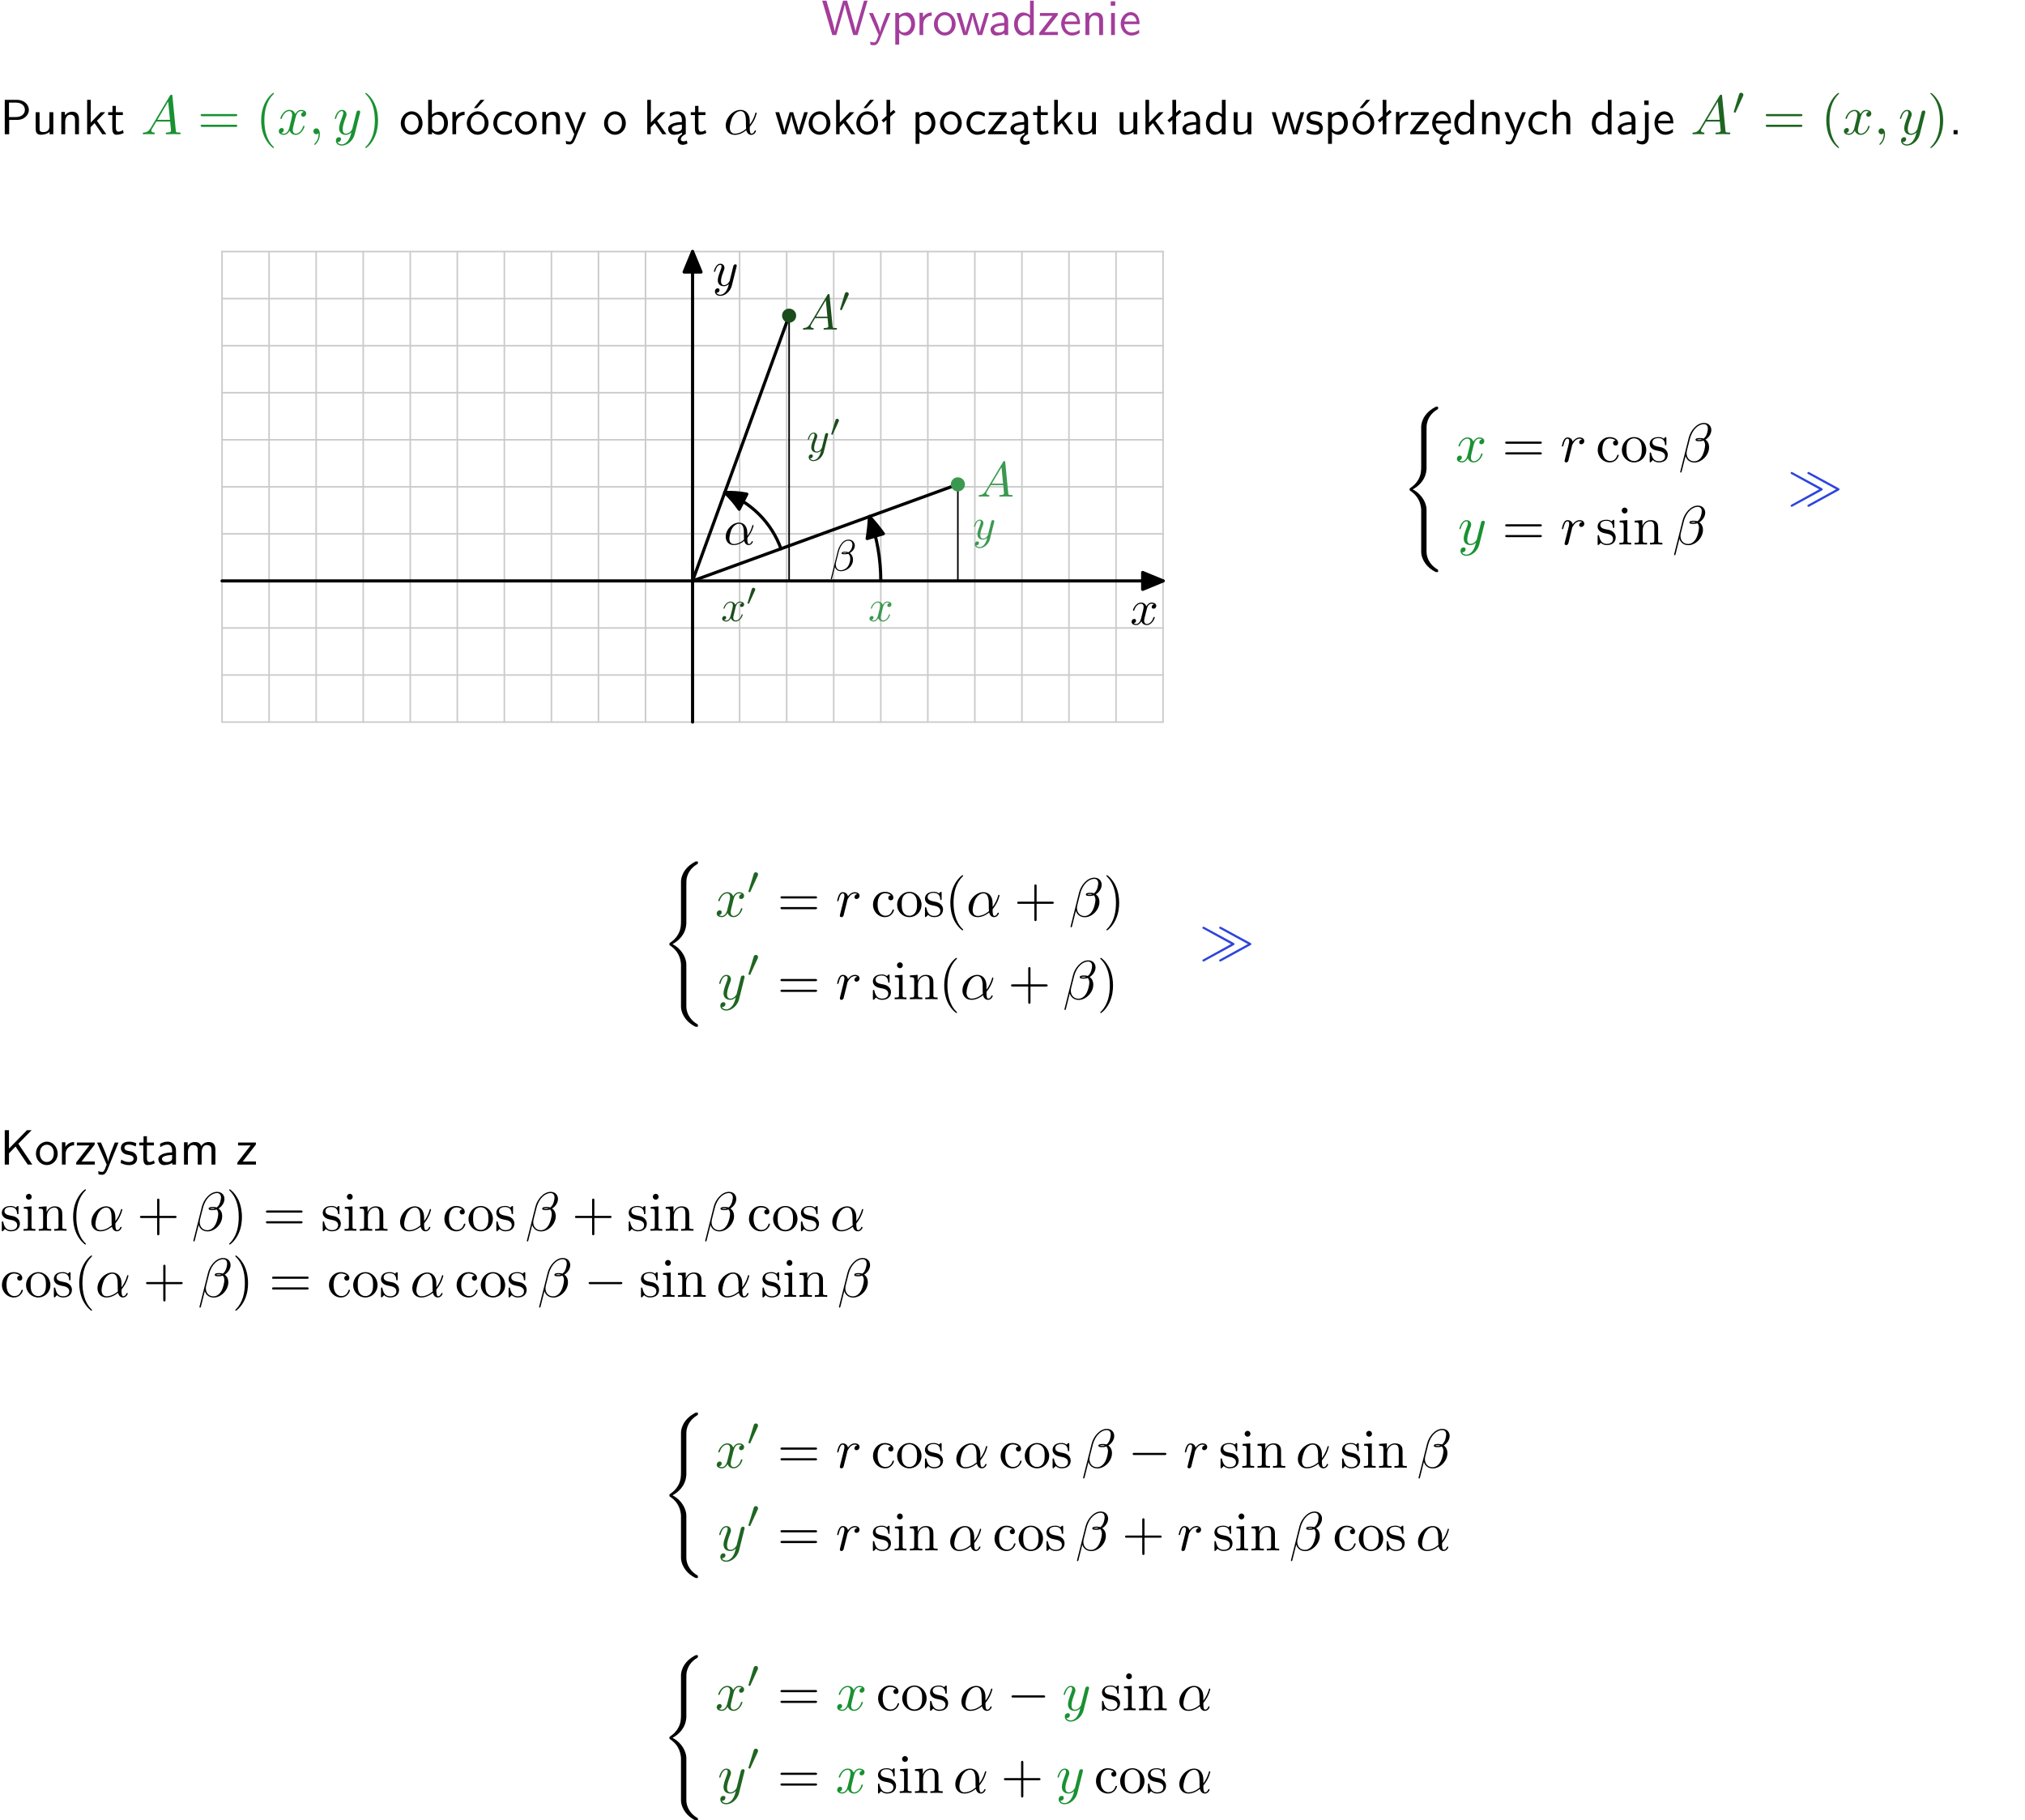 <?xml version="1.0" encoding="UTF-8"?>
<svg width="366pt" height="329pt" version="1.2" viewBox="0 0 366 329" xmlns="http://www.w3.org/2000/svg" xmlns:xlink="http://www.w3.org/1999/xlink">
 <defs>
  <symbol id="glyph0-1" overflow="visible">
   <path d="m8.328-6.219h-0.641l-0.812 2.812c-0.234 0.797-0.672 2.297-0.719 2.766 0-0.016-0.062-0.484-0.656-2.531l-0.875-3.047h-0.719l-0.812 2.797c-0.203 0.688-0.641 2.25-0.688 2.766h-0.016c-0.031-0.359-0.281-1.25-0.344-1.547-0.125-0.422-0.172-0.609-0.422-1.484l-0.734-2.531h-0.766l1.828 6.219h0.719l0.891-3.109c0.203-0.656 0.578-2 0.641-2.453 0.047 0.266 0.25 1.109 0.5 1.969l1.031 3.594h0.781z"/>
  </symbol>
  <symbol id="glyph0-2" overflow="visible">
   <path d="m4-3.984h-0.672c-1.172 2.859-1.188 3.266-1.188 3.469h-0.016c-0.047-0.594-0.766-2.266-0.812-2.344l-0.484-1.125h-0.703l1.734 3.984c-0.094 0.281-0.281 0.719-0.312 0.812-0.234 0.516-0.391 0.516-0.516 0.516-0.141 0-0.438-0.031-0.703-0.141l0.062 0.578c0.188 0.047 0.438 0.078 0.641 0.078 0.312 0 0.641-0.109 1.016-1.031z"/>
  </symbol>
  <symbol id="glyph0-3" overflow="visible">
   <path d="m1.438-0.406c0.281 0.25 0.672 0.5 1.203 0.5 0.875 0 1.672-0.875 1.672-2.094 0-1.078-0.578-2.078-1.438-2.078-0.531 0-1.047 0.188-1.469 0.531v-0.438h-0.672v5.719h0.703zm0-2.578c0.219-0.312 0.562-0.516 0.953-0.516 0.672 0 1.219 0.672 1.219 1.5 0 0.922-0.641 1.547-1.312 1.547-0.344 0-0.594-0.172-0.766-0.422-0.094-0.125-0.094-0.141-0.094-0.312z"/>
  </symbol>
  <symbol id="glyph0-4" overflow="visible">
   <path d="m1.406-1.922c0-0.891 0.641-1.547 1.531-1.562v-0.594c-0.797 0-1.297 0.453-1.578 0.859v-0.812h-0.625v4.031h0.672z"/>
  </symbol>
  <symbol id="glyph0-5" overflow="visible">
   <path d="m4.203-1.969c0-1.203-0.891-2.172-1.953-2.172-1.109 0-1.984 1-1.984 2.172s0.922 2.062 1.969 2.062c1.078 0 1.969-0.906 1.969-2.062zm-1.969 1.5c-0.625 0-1.266-0.516-1.266-1.594s0.688-1.531 1.266-1.531c0.625 0 1.266 0.469 1.266 1.531s-0.609 1.594-1.266 1.594z"/>
  </symbol>
  <symbol id="glyph0-6" overflow="visible">
   <path d="m5.984-3.984h-0.641l-0.578 1.906c-0.109 0.312-0.375 1.203-0.422 1.594-0.031-0.281-0.266-1.078-0.422-1.594l-0.578-1.906h-0.625l-0.516 1.688c-0.094 0.312-0.406 1.344-0.438 1.797-0.047-0.422-0.344-1.438-0.484-1.938l-0.469-1.547h-0.688l1.234 3.984h0.703c0.047-0.141 0.359-1.141 0.562-1.844 0.125-0.422 0.375-1.297 0.391-1.641h0.016c0.016 0.25 0.172 0.875 0.281 1.266l0.656 2.219h0.797z"/>
  </symbol>
  <symbol id="glyph0-7" overflow="visible">
   <path d="m3.578-2.594c0-0.906-0.656-1.547-1.484-1.547-0.578 0-0.984 0.156-1.406 0.391l0.062 0.594c0.453-0.328 0.906-0.453 1.344-0.453 0.422 0 0.781 0.359 0.781 1.031v0.375c-1.344 0.031-2.484 0.406-2.484 1.188 0 0.391 0.25 1.109 1.031 1.109 0.125 0 0.969-0.016 1.484-0.422v0.328h0.672zm-0.703 1.406c0 0.172 0 0.391-0.297 0.562-0.266 0.172-0.609 0.172-0.703 0.172-0.438 0-0.828-0.203-0.828-0.578 0-0.625 1.453-0.688 1.828-0.703z"/>
  </symbol>
  <symbol id="glyph0-8" overflow="visible">
   <path d="m3.891-6.219h-0.672v2.625c-0.469-0.391-0.969-0.484-1.312-0.484-0.891 0-1.578 0.938-1.578 2.094 0 1.172 0.688 2.078 1.531 2.078 0.297 0 0.828-0.078 1.328-0.562v0.469h0.703zm-0.703 4.969c0 0.125 0 0.297-0.297 0.547-0.203 0.188-0.422 0.25-0.656 0.25-0.562 0-1.219-0.422-1.219-1.531 0-1.188 0.781-1.547 1.312-1.547 0.391 0 0.672 0.203 0.859 0.484z"/>
  </symbol>
  <symbol id="glyph0-9" overflow="visible">
   <path d="m3.594-3.625v-0.359h-3.219v0.531h1.25c0.109 0 0.219-0.016 0.328-0.016h0.688l-2.391 3.094v0.375h3.359v-0.562h-1.328c-0.109 0-0.203 0.016-0.312 0.016h-0.766z"/>
  </symbol>
  <symbol id="glyph0-10" overflow="visible">
   <path d="m3.719-1.969c0-0.297-0.016-0.969-0.359-1.516-0.375-0.547-0.922-0.656-1.25-0.656-0.984 0-1.797 0.953-1.797 2.109 0 1.188 0.859 2.125 1.938 2.125 0.562 0 1.078-0.203 1.422-0.469l-0.047-0.578c-0.562 0.469-1.156 0.5-1.359 0.5-0.719 0-1.297-0.625-1.328-1.516zm-2.734-0.484c0.141-0.688 0.625-1.141 1.125-1.141 0.469 0 0.969 0.312 1.094 1.141z"/>
  </symbol>
  <symbol id="glyph0-11" overflow="visible">
   <path d="m3.906-2.672c0-0.594-0.141-1.406-1.234-1.406-0.812 0-1.25 0.609-1.297 0.672v-0.625h-0.656v4.031h0.703v-2.203c0-0.594 0.234-1.328 0.906-1.328 0.859 0 0.875 0.641 0.875 0.922v2.609h0.703z"/>
  </symbol>
  <symbol id="glyph0-12" overflow="visible">
   <path d="m1.469-6.094h-0.812v0.797h0.812zm-0.062 2.109h-0.688v3.984h0.688z"/>
  </symbol>
  <symbol id="glyph0-13" overflow="visible">
   <path d="m3.156-2.594c1.109 0 2.062-0.812 2.062-1.812 0-0.969-0.891-1.812-2.125-1.812h-2.234v6.219h0.797v-2.594zm-0.266-3.125c1 0 1.609 0.547 1.609 1.312 0 0.703-0.578 1.297-1.609 1.297h-1.266v-2.609z"/>
  </symbol>
  <symbol id="glyph0-14" overflow="visible">
   <path d="m3.906-3.984h-0.703v2.609c0 0.672-0.5 0.984-1.078 0.984-0.641 0-0.703-0.234-0.703-0.625v-2.969h-0.703v3c0 0.656 0.219 1.078 0.953 1.078 0.484 0 1.125-0.141 1.562-0.531v0.438h0.672z"/>
  </symbol>
  <symbol id="glyph0-15" overflow="visible">
   <path d="m2.516-2.438 1.516-1.547h-0.812l-1.812 1.875v-4.109h-0.656v6.219h0.625v-1.266l0.719-0.75 1.391 2.016h0.734z"/>
  </symbol>
  <symbol id="glyph0-16" overflow="visible">
   <path d="m1.562-3.469h1.266v-0.516h-1.266v-1.141h-0.609v1.141h-0.781v0.516h0.75v2.406c0 0.531 0.125 1.156 0.75 1.156s1.078-0.219 1.312-0.328l-0.156-0.531c-0.234 0.188-0.516 0.297-0.797 0.297-0.344 0-0.469-0.281-0.469-0.75z"/>
  </symbol>
  <symbol id="glyph0-17" overflow="visible">
   <path d="m1.406-6.219h-0.672v6.219h0.703v-0.406c0.219 0.188 0.594 0.5 1.203 0.5 0.891 0 1.672-0.891 1.672-2.094 0-1.109-0.625-2.078-1.453-2.078-0.359 0-0.906 0.094-1.453 0.531zm0.031 3.219c0.141-0.219 0.469-0.531 0.953-0.531 0.531 0 1.219 0.391 1.219 1.531 0 1.172-0.75 1.547-1.297 1.547-0.359 0-0.656-0.156-0.875-0.562z"/>
  </symbol>
  <symbol id="glyph0-18" overflow="visible">
   <path d="m4.203-1.969c0-1.203-0.891-2.172-1.953-2.172-1.109 0-1.984 1-1.984 2.172s0.922 2.062 1.969 2.062c1.078 0 1.969-0.906 1.969-2.062zm-1.969 1.5c-0.625 0-1.266-0.516-1.266-1.594s0.688-1.531 1.266-1.531c0.625 0 1.266 0.469 1.266 1.531s-0.609 1.594-1.266 1.594zm1.234-5.75h-0.703l-1.203 1.484h0.547z"/>
  </symbol>
  <symbol id="glyph0-19" overflow="visible">
   <path d="m3.672-3.75c-0.531-0.297-0.828-0.391-1.375-0.391-1.25 0-1.969 1.094-1.969 2.156 0 1.109 0.812 2.078 1.938 2.078 0.484 0 0.969-0.125 1.453-0.453l-0.047-0.594c-0.469 0.359-0.953 0.484-1.406 0.484-0.734 0-1.25-0.656-1.25-1.531 0-0.703 0.344-1.562 1.297-1.562 0.453 0 0.766 0.078 1.25 0.391z"/>
  </symbol>
  <symbol id="glyph0-20" overflow="visible">
   <path d="m2.875-1.188c0 0.172 0 0.391-0.297 0.562-0.266 0.172-0.609 0.172-0.703 0.172-0.438 0-0.828-0.203-0.828-0.578 0-0.625 1.453-0.688 1.828-0.703zm-0.188 2.125c0-0.406 0.375-0.703 0.797-0.938h0.094v-2.594c0-0.906-0.656-1.547-1.484-1.547-0.578 0-0.984 0.156-1.406 0.391l0.062 0.594c0.453-0.328 0.906-0.453 1.344-0.453 0.422 0 0.781 0.359 0.781 1.031v0.375c-1.344 0.031-2.484 0.406-2.484 1.188 0 0.391 0.25 1.109 1.031 1.109 0.125 0 0.969-0.016 1.484-0.422v0.328c-0.453 0.25-0.812 0.688-0.781 1.141 0.016 0.391 0.281 0.766 0.891 0.766 0.297 0 0.516-0.062 0.875-0.234l-0.125-0.531c-0.203 0.094-0.406 0.141-0.594 0.141-0.25-0.031-0.469-0.078-0.484-0.344z"/>
  </symbol>
  <symbol id="glyph0-21" overflow="visible">
   <path d="m2.516-4.406-0.609 0.531v-2.344h-0.672v2.922l-0.891 0.766 0.344 0.406 0.547-0.469v2.594h0.672v-3.188l0.969-0.828z"/>
  </symbol>
  <symbol id="glyph0-22" overflow="visible">
   <path d="m3.078-3.844c-0.469-0.219-0.828-0.297-1.297-0.297-0.219 0-1.484 0-1.484 1.188 0 0.438 0.266 0.719 0.484 0.891 0.281 0.203 0.469 0.234 0.969 0.328 0.328 0.062 0.844 0.172 0.844 0.656 0 0.609-0.703 0.609-0.844 0.609-0.734 0-1.234-0.328-1.391-0.438l-0.109 0.609c0.281 0.141 0.781 0.391 1.516 0.391 0.156 0 0.641 0 1.031-0.281 0.281-0.219 0.438-0.578 0.438-0.953 0-0.5-0.344-0.812-0.359-0.828-0.344-0.312-0.594-0.375-1.031-0.453-0.5-0.094-0.906-0.188-0.906-0.625 0-0.562 0.641-0.562 0.75-0.562 0.297 0 0.766 0.047 1.281 0.344z"/>
  </symbol>
  <symbol id="glyph0-23" overflow="visible">
   <path d="m0.984-2.453c0.141-0.688 0.625-1.141 1.125-1.141 0.469 0 0.969 0.312 1.094 1.141zm1.219 3.391c0-0.406 0.391-0.734 0.797-0.969 0.266-0.078 0.484-0.203 0.672-0.344l-0.047-0.578c-0.562 0.469-1.156 0.5-1.359 0.5-0.719 0-1.297-0.625-1.328-1.516h2.781c0-0.297-0.016-0.969-0.359-1.516-0.375-0.547-0.922-0.656-1.25-0.656-0.984 0-1.797 0.953-1.797 2.109 0 1.188 0.859 2.125 1.938 2.125-0.359 0.25-0.641 0.656-0.609 1.047 0.016 0.391 0.281 0.766 0.891 0.766 0.297 0 0.516-0.062 0.875-0.234l-0.125-0.531c-0.203 0.094-0.406 0.141-0.594 0.141-0.25-0.031-0.469-0.078-0.484-0.344z"/>
  </symbol>
  <symbol id="glyph0-24" overflow="visible">
   <path d="m3.906-2.672c0-0.594-0.141-1.406-1.234-1.406-0.562 0-0.984 0.281-1.266 0.641v-2.781h-0.688v6.219h0.703v-2.203c0-0.594 0.234-1.328 0.906-1.328 0.859 0 0.875 0.641 0.875 0.922v2.609h0.703z"/>
  </symbol>
  <symbol id="glyph0-25" overflow="visible">
   <path d="m1.656-6.094h-0.797v0.797h0.797zm-2.203 7.625c0.438 0.25 0.844 0.312 1.078 0.312 0.562 0 1.125-0.469 1.125-1.312v-4.516h-0.672v4.594c0 0.578-0.453 0.656-0.703 0.656-0.266 0-0.5-0.094-0.688-0.281z"/>
  </symbol>
  <symbol id="glyph0-26" overflow="visible">
   <path d="m1.609-0.75h-0.734v0.75h0.734z"/>
  </symbol>
  <symbol id="glyph0-27" overflow="visible">
   <path d="m3.312-3.766 2.406-2.453h-0.844l-3.25 3.328v-3.328h-0.766v6.219h0.766v-2.031l1.188-1.234 2.203 3.266h0.828z"/>
  </symbol>
  <symbol id="glyph0-28" overflow="visible">
   <path d="m6.391-2.672c0-0.609-0.141-1.406-1.219-1.406-0.547 0-1.016 0.25-1.344 0.734-0.234-0.688-0.859-0.734-1.141-0.734-0.656 0-1.078 0.359-1.312 0.688v-0.641h-0.656v4.031h0.703v-2.203c0-0.609 0.25-1.328 0.906-1.328 0.844 0 0.875 0.578 0.875 0.922v2.609h0.703v-2.203c0-0.609 0.25-1.328 0.906-1.328 0.844 0 0.875 0.578 0.875 0.922v2.609h0.703z"/>
  </symbol>
  <symbol id="glyph1-1" overflow="visible">
   <path d="m1.781-1.141c-0.391 0.656-0.781 0.797-1.219 0.828-0.125 0.016-0.219 0.016-0.219 0.203 0 0.062 0.062 0.109 0.141 0.109 0.266 0 0.578-0.031 0.844-0.031 0.344 0 0.688 0.031 1 0.031 0.062 0 0.188 0 0.188-0.188 0-0.109-0.078-0.125-0.156-0.125-0.219-0.016-0.469-0.094-0.469-0.344 0-0.125 0.062-0.234 0.141-0.375 0.078-0.109 0.078-0.109 0.766-1.266h2.5c0.016 0.203 0.156 1.562 0.156 1.656 0 0.297-0.516 0.328-0.719 0.328-0.141 0-0.234 0-0.234 0.203 0 0.109 0.109 0.109 0.141 0.109 0.406 0 0.828-0.031 1.234-0.031 0.25 0 0.891 0.031 1.141 0.031 0.047 0 0.172 0 0.172-0.203 0-0.109-0.094-0.109-0.234-0.109-0.609 0-0.609-0.062-0.641-0.359l-0.609-6.219c-0.016-0.203-0.016-0.25-0.188-0.25-0.156 0-0.203 0.078-0.266 0.172zm1.203-1.469 1.953-3.297 0.328 3.297z"/>
  </symbol>
  <symbol id="glyph1-2" overflow="visible">
   <path d="m3.328-3.016c0.062-0.25 0.297-1.172 0.984-1.172 0.047 0 0.297 0 0.5 0.125-0.281 0.062-0.469 0.297-0.469 0.547 0 0.156 0.109 0.344 0.375 0.344 0.219 0 0.531-0.172 0.531-0.578 0-0.516-0.578-0.656-0.922-0.656-0.578 0-0.922 0.531-1.047 0.75-0.25-0.656-0.781-0.75-1.078-0.75-1.031 0-1.609 1.281-1.609 1.531 0 0.109 0.109 0.109 0.125 0.109 0.078 0 0.109-0.031 0.125-0.109 0.344-1.062 1-1.312 1.344-1.312 0.188 0 0.531 0.094 0.531 0.672 0 0.312-0.172 0.969-0.531 2.375-0.156 0.609-0.516 1.031-0.953 1.031-0.062 0-0.281 0-0.5-0.125 0.25-0.062 0.469-0.266 0.469-0.547 0-0.266-0.219-0.344-0.359-0.344-0.312 0-0.547 0.25-0.547 0.578 0 0.453 0.484 0.656 0.922 0.656 0.672 0 1.031-0.703 1.047-0.75 0.125 0.359 0.484 0.75 1.078 0.75 1.031 0 1.594-1.281 1.594-1.531 0-0.109-0.078-0.109-0.109-0.109-0.094 0-0.109 0.047-0.141 0.109-0.328 1.078-1 1.312-1.312 1.312-0.391 0-0.547-0.312-0.547-0.656 0-0.219 0.047-0.438 0.156-0.875z"/>
  </symbol>
  <symbol id="glyph1-3" overflow="visible">
   <path d="m2.031-0.016c0-0.656-0.25-1.047-0.641-1.047-0.328 0-0.531 0.25-0.531 0.531 0 0.266 0.203 0.531 0.531 0.531 0.109 0 0.25-0.047 0.344-0.125 0.031-0.031 0.047-0.031 0.047-0.031 0.016 0 0.016 0 0.016 0.141 0 0.75-0.344 1.344-0.672 1.672-0.109 0.109-0.109 0.125-0.109 0.156 0 0.078 0.047 0.109 0.094 0.109 0.109 0 0.922-0.766 0.922-1.938z"/>
  </symbol>
  <symbol id="glyph1-4" overflow="visible">
   <path d="m4.844-3.797c0.047-0.141 0.047-0.156 0.047-0.234 0-0.172-0.141-0.266-0.297-0.266-0.094 0-0.25 0.062-0.344 0.203-0.016 0.062-0.109 0.359-0.141 0.547-0.078 0.25-0.141 0.531-0.203 0.797l-0.453 1.797c-0.031 0.141-0.469 0.844-1.125 0.844-0.5 0-0.609-0.438-0.609-0.812 0-0.453 0.172-1.078 0.5-1.953 0.156-0.406 0.203-0.516 0.203-0.719 0-0.438-0.312-0.812-0.812-0.812-0.953 0-1.312 1.453-1.312 1.531 0 0.109 0.094 0.109 0.109 0.109 0.109 0 0.109-0.031 0.156-0.188 0.281-0.938 0.672-1.234 1.016-1.234 0.078 0 0.25 0 0.25 0.312 0 0.25-0.109 0.516-0.172 0.703-0.406 1.062-0.578 1.625-0.578 2.094 0 0.891 0.625 1.188 1.219 1.188 0.391 0 0.719-0.172 1-0.453-0.125 0.516-0.25 1.016-0.641 1.547-0.266 0.328-0.641 0.625-1.094 0.625-0.141 0-0.594-0.031-0.766-0.422 0.156 0 0.297 0 0.422-0.125 0.109-0.078 0.203-0.219 0.203-0.406 0-0.312-0.266-0.344-0.359-0.344-0.234 0-0.562 0.156-0.562 0.641 0 0.5 0.438 0.875 1.062 0.875 1.016 0 2.047-0.906 2.328-2.031z"/>
  </symbol>
  <symbol id="glyph1-5" overflow="visible">
   <path d="m4.75-2.359c0-1.562-0.922-2.047-1.656-2.047-1.375 0-2.688 1.422-2.688 2.828 0 0.938 0.594 1.688 1.625 1.688 0.625 0 1.344-0.234 2.094-0.844 0.125 0.531 0.453 0.844 0.906 0.844 0.531 0 0.844-0.547 0.844-0.703 0-0.078-0.062-0.109-0.125-0.109s-0.094 0.031-0.125 0.109c-0.188 0.484-0.547 0.484-0.562 0.484-0.312 0-0.312-0.781-0.312-1.016 0-0.203 0-0.234 0.109-0.344 0.938-1.188 1.141-2.344 1.141-2.344 0-0.031-0.016-0.109-0.125-0.109-0.094 0-0.094 0.031-0.141 0.219-0.188 0.625-0.516 1.375-0.984 1.969zm-0.656 1.375c-0.891 0.766-1.656 0.875-2.047 0.875-0.594 0-0.906-0.453-0.906-1.094 0-0.484 0.266-1.562 0.578-2.062 0.469-0.734 1.016-0.922 1.359-0.922 0.984 0 0.984 1.312 0.984 2.078 0 0.375 0 0.953 0.031 1.125z"/>
  </symbol>
  <symbol id="glyph1-6" overflow="visible">
   <path d="m0.875-0.594c-0.031 0.156-0.094 0.391-0.094 0.438 0 0.172 0.141 0.266 0.297 0.266 0.125 0 0.297-0.078 0.375-0.281 0.016-0.031 0.344-1.391 0.391-1.578 0.078-0.328 0.266-1.016 0.312-1.297 0.047-0.125 0.328-0.594 0.562-0.812 0.078-0.062 0.375-0.328 0.797-0.328 0.266 0 0.406 0.125 0.422 0.125-0.297 0.047-0.516 0.281-0.516 0.547 0 0.156 0.109 0.344 0.375 0.344s0.547-0.234 0.547-0.594c0-0.344-0.312-0.641-0.828-0.641-0.641 0-1.078 0.484-1.266 0.766-0.094-0.453-0.453-0.766-0.922-0.766-0.453 0-0.641 0.391-0.734 0.562-0.172 0.344-0.297 0.938-0.297 0.969 0 0.109 0.094 0.109 0.109 0.109 0.109 0 0.109-0.016 0.172-0.234 0.172-0.703 0.375-1.188 0.734-1.188 0.156 0 0.297 0.078 0.297 0.453 0 0.219-0.031 0.328-0.156 0.844z"/>
  </symbol>
  <symbol id="glyph1-7" overflow="visible">
   <path d="m0.281 1.688c-0.016 0.031-0.031 0.094-0.031 0.141 0 0.109 0.094 0.109 0.125 0.109 0.047 0 0.062-0.016 0.094-0.047 0.047-0.047 0.328-1.328 0.75-2.938 0.156 0.578 0.672 1.172 1.609 1.172 1.312 0 2.641-1.344 2.641-2.75 0-0.719-0.312-1.156-0.656-1.391 0.688-0.422 1.062-1.125 1.062-1.734 0-0.656-0.453-1.281-1.328-1.281-1.297 0-2.422 1.375-2.75 2.672zm2.984-5.688c0.109-0.047 0.172-0.078 0.516-0.078 0.141 0 0.266 0 0.391 0.062-0.172 0.078-0.391 0.078-0.469 0.078-0.25 0-0.266 0-0.438-0.062zm1.219-0.203c-0.281-0.094-0.594-0.094-0.688-0.094-0.234 0-0.781 0-0.781 0.312 0 0.266 0.438 0.266 0.688 0.266 0.141 0 0.422 0 0.75-0.125 0.219 0.219 0.297 0.516 0.297 0.828 0 0.406-0.203 1.344-0.5 1.891-0.219 0.422-0.734 1.031-1.453 1.031-0.891 0-1.391-0.656-1.391-1.469 0-0.234 0.047-0.375 0.125-0.734 0.094-0.375 0.406-1.625 0.469-1.844 0.469-1.844 1.656-2.672 2.531-2.672 0.297 0 0.719 0.156 0.719 0.812 0 0.234-0.109 1.312-0.766 1.797z"/>
  </symbol>
  <symbol id="glyph2-1" overflow="visible">
   <path d="m6.844-3.266c0.156 0 0.344 0 0.344-0.188 0-0.203-0.188-0.203-0.328-0.203h-5.969c-0.141 0-0.328 0-0.328 0.203 0 0.188 0.188 0.188 0.328 0.188zm0.016 1.938c0.141 0 0.328 0 0.328-0.203 0-0.188-0.188-0.188-0.344-0.188h-5.953c-0.141 0-0.328 0-0.328 0.188 0 0.203 0.188 0.203 0.328 0.203z"/>
  </symbol>
  <symbol id="glyph2-2" overflow="visible">
   <path d="m3.297 2.391c0-0.031 0-0.047-0.172-0.219-1.234-1.25-1.562-3.141-1.562-4.672 0-1.734 0.375-3.469 1.609-4.703 0.125-0.125 0.125-0.141 0.125-0.172 0-0.078-0.031-0.109-0.094-0.109-0.109 0-1 0.688-1.594 1.953-0.5 1.094-0.625 2.203-0.625 3.031 0 0.781 0.109 1.984 0.656 3.125 0.609 1.219 1.453 1.875 1.562 1.875 0.062 0 0.094-0.031 0.094-0.109z"/>
  </symbol>
  <symbol id="glyph2-3" overflow="visible">
   <path d="m2.875-2.5c0-0.766-0.109-1.969-0.656-3.109-0.594-1.219-1.453-1.875-1.547-1.875-0.062 0-0.109 0.047-0.109 0.109 0 0.031 0 0.047 0.188 0.234 0.984 0.984 1.547 2.562 1.547 4.641 0 1.719-0.359 3.469-1.594 4.719-0.141 0.125-0.141 0.141-0.141 0.172 0 0.062 0.047 0.109 0.109 0.109 0.094 0 1-0.688 1.578-1.953 0.516-1.094 0.625-2.203 0.625-3.047z"/>
  </symbol>
  <symbol id="glyph2-4" overflow="visible">
   <path d="m3.578-3.844c-0.406 0.031-0.469 0.328-0.469 0.453 0 0.266 0.188 0.453 0.453 0.453s0.469-0.156 0.469-0.469c0-0.672-0.766-1.062-1.531-1.062-1.25 0-2.156 1.078-2.156 2.312 0 1.281 0.984 2.266 2.141 2.266 1.328 0 1.656-1.203 1.656-1.297s-0.109-0.094-0.141-0.094c-0.078 0-0.109 0.031-0.125 0.094-0.281 0.922-0.938 1.047-1.297 1.047-0.531 0-1.406-0.422-1.406-2.031 0-1.625 0.812-2.047 1.344-2.047 0.094 0 0.719 0.016 1.062 0.375z"/>
  </symbol>
  <symbol id="glyph2-5" overflow="visible">
   <path d="m4.688-2.141c0-1.266-0.984-2.328-2.188-2.328-1.25 0-2.219 1.094-2.219 2.328 0 1.297 1.031 2.25 2.203 2.25 1.203 0 2.203-0.984 2.203-2.25zm-2.188 2c-0.438 0-0.875-0.203-1.141-0.672-0.25-0.438-0.25-1.047-0.25-1.406 0-0.391 0-0.922 0.234-1.359 0.266-0.453 0.734-0.672 1.141-0.672 0.438 0 0.859 0.219 1.125 0.656 0.266 0.422 0.266 1 0.266 1.375 0 0.359 0 0.906-0.219 1.344-0.234 0.453-0.672 0.734-1.156 0.734z"/>
  </symbol>
  <symbol id="glyph2-6" overflow="visible">
   <path d="m2.078-1.938c0.219 0.047 1.031 0.203 1.031 0.922 0 0.5-0.344 0.906-1.125 0.906-0.844 0-1.203-0.562-1.391-1.422-0.031-0.125-0.031-0.156-0.141-0.156-0.125 0-0.125 0.062-0.125 0.234v1.328c0 0.172 0 0.234 0.109 0.234 0.047 0 0.062-0.016 0.25-0.203 0.016-0.016 0.016-0.031 0.203-0.219 0.438 0.406 0.891 0.422 1.094 0.422 1.141 0 1.609-0.672 1.609-1.391 0-0.516-0.297-0.828-0.422-0.938-0.328-0.328-0.719-0.406-1.141-0.484-0.562-0.109-1.219-0.234-1.219-0.812 0-0.359 0.25-0.766 1.109-0.766 1.094 0 1.156 0.906 1.172 1.203 0 0.094 0.094 0.094 0.109 0.094 0.141 0 0.141-0.047 0.141-0.234v-1.016c0-0.156 0-0.234-0.109-0.234-0.047 0-0.078 0-0.203 0.125-0.031 0.031-0.125 0.125-0.172 0.156-0.375-0.281-0.781-0.281-0.938-0.281-1.219 0-1.594 0.672-1.594 1.234 0 0.344 0.156 0.625 0.422 0.844 0.328 0.25 0.609 0.312 1.328 0.453z"/>
  </symbol>
  <symbol id="glyph2-7" overflow="visible">
   <path d="m1.766-4.406-1.391 0.109v0.312c0.641 0 0.734 0.062 0.734 0.547v2.688c0 0.438-0.109 0.438-0.781 0.438v0.312c0.312-0.016 0.859-0.031 1.094-0.031 0.359 0 0.703 0.016 1.047 0.031v-0.312c-0.672 0-0.703-0.047-0.703-0.438zm0.031-1.734c0-0.312-0.234-0.531-0.516-0.531-0.312 0-0.531 0.266-0.531 0.531s0.219 0.531 0.531 0.531c0.281 0 0.516-0.219 0.516-0.531z"/>
  </symbol>
  <symbol id="glyph2-8" overflow="visible">
   <path d="m1.094-3.422v2.672c0 0.438-0.109 0.438-0.781 0.438v0.312c0.359-0.016 0.859-0.031 1.141-0.031 0.25 0 0.766 0.016 1.109 0.031v-0.312c-0.672 0-0.781 0-0.781-0.438v-1.844c0-1.031 0.719-1.594 1.344-1.594 0.641 0 0.75 0.531 0.75 1.109v2.328c0 0.438-0.109 0.438-0.781 0.438v0.312c0.344-0.016 0.859-0.031 1.125-0.031 0.25 0 0.781 0.016 1.109 0.031v-0.312c-0.516 0-0.766 0-0.766-0.297v-1.906c0-0.859 0-1.156-0.312-1.516-0.141-0.172-0.469-0.375-1.047-0.375-0.734 0-1.203 0.422-1.484 1.047v-1.047l-1.406 0.109v0.312c0.703 0 0.781 0.062 0.781 0.562z"/>
  </symbol>
  <symbol id="glyph2-9" overflow="visible">
   <path d="m4.078-2.297h2.781c0.141 0 0.328 0 0.328-0.203 0-0.188-0.188-0.188-0.328-0.188h-2.781v-2.797c0-0.141 0-0.328-0.203-0.328s-0.203 0.188-0.203 0.328v2.797h-2.781c-0.141 0-0.328 0-0.328 0.188 0 0.203 0.188 0.203 0.328 0.203h2.781v2.797c0 0.141 0 0.328 0.203 0.328s0.203-0.188 0.203-0.328z"/>
  </symbol>
  <symbol id="glyph3-1" overflow="visible">
   <path d="m2.031-3.297c0.031-0.062 0.047-0.125 0.047-0.219 0-0.219-0.188-0.375-0.406-0.375-0.281 0-0.344 0.219-0.375 0.312l-0.922 3.016c-0.016 0.031-0.047 0.109-0.047 0.125 0 0.078 0.219 0.156 0.281 0.156 0.047 0 0.078-0.047 0.094-0.109z"/>
  </symbol>
  <symbol id="glyph4-1" overflow="visible">
   <path d="m3-2.703c0.047-0.234 0.25-1.062 0.891-1.062 0.031 0 0.25 0 0.438 0.109-0.25 0.047-0.422 0.281-0.422 0.484 0 0.156 0.094 0.312 0.344 0.312 0.188 0 0.484-0.156 0.484-0.516 0-0.469-0.531-0.594-0.844-0.594-0.516 0-0.828 0.484-0.938 0.688-0.234-0.594-0.703-0.688-0.969-0.688-0.938 0-1.453 1.156-1.453 1.391 0 0.078 0.094 0.078 0.109 0.078 0.078 0 0.109-0.016 0.125-0.094 0.297-0.953 0.891-1.172 1.203-1.172 0.172 0 0.484 0.078 0.484 0.594 0 0.281-0.156 0.891-0.484 2.141-0.141 0.562-0.469 0.938-0.859 0.938-0.047 0-0.25 0-0.453-0.125 0.234-0.047 0.422-0.234 0.422-0.484 0-0.234-0.188-0.312-0.328-0.312-0.266 0-0.484 0.234-0.484 0.516 0 0.422 0.438 0.594 0.844 0.594 0.578 0 0.906-0.625 0.938-0.672 0.109 0.328 0.422 0.672 0.969 0.672 0.922 0 1.438-1.156 1.438-1.375 0-0.094-0.078-0.094-0.109-0.094-0.078 0-0.094 0.031-0.125 0.094-0.297 0.969-0.906 1.188-1.188 1.188-0.344 0-0.5-0.297-0.5-0.594 0-0.203 0.062-0.391 0.156-0.797z"/>
  </symbol>
  <symbol id="glyph4-2" overflow="visible">
   <path d="m4.359-3.422c0.031-0.125 0.031-0.141 0.031-0.203 0-0.156-0.125-0.234-0.25-0.234-0.094 0-0.234 0.047-0.312 0.188-0.031 0.047-0.094 0.312-0.141 0.484-0.062 0.234-0.125 0.469-0.172 0.719l-0.406 1.609c-0.031 0.141-0.422 0.766-1.016 0.766-0.453 0-0.547-0.406-0.547-0.734 0-0.406 0.141-0.969 0.453-1.75 0.141-0.375 0.172-0.469 0.172-0.656 0-0.391-0.281-0.734-0.734-0.734-0.844 0-1.172 1.312-1.172 1.391s0.078 0.078 0.109 0.078c0.078 0 0.094-0.016 0.141-0.156 0.234-0.844 0.594-1.109 0.906-1.109 0.062 0 0.219 0 0.219 0.281 0 0.234-0.094 0.469-0.156 0.625-0.359 0.953-0.516 1.469-0.516 1.891 0 0.797 0.562 1.062 1.094 1.062 0.344 0 0.656-0.141 0.906-0.406-0.109 0.469-0.219 0.906-0.578 1.391-0.234 0.297-0.578 0.562-0.984 0.562-0.125 0-0.531-0.031-0.688-0.375 0.141 0 0.266 0 0.391-0.109 0.078-0.078 0.172-0.203 0.172-0.359 0-0.281-0.234-0.328-0.328-0.328-0.203 0-0.5 0.156-0.5 0.594s0.391 0.781 0.953 0.781c0.922 0 1.844-0.828 2.094-1.828z"/>
  </symbol>
  <symbol id="glyph4-3" overflow="visible">
   <path d="m4.281-2.109c0-1.422-0.844-1.859-1.5-1.859-1.234 0-2.406 1.281-2.406 2.547 0 0.844 0.531 1.516 1.453 1.516 0.562 0 1.203-0.203 1.891-0.75 0.109 0.484 0.406 0.75 0.812 0.75 0.469 0 0.75-0.484 0.75-0.625 0-0.062-0.047-0.094-0.109-0.094s-0.094 0.031-0.109 0.094c-0.172 0.438-0.484 0.438-0.5 0.438-0.281 0-0.281-0.703-0.281-0.922 0-0.188 0-0.203 0.094-0.312 0.828-1.062 1.031-2.094 1.031-2.109s-0.016-0.094-0.109-0.094-0.094 0.031-0.141 0.188c-0.156 0.578-0.453 1.25-0.875 1.781zm-0.609 1.219c-0.781 0.688-1.469 0.797-1.828 0.797-0.547 0-0.812-0.406-0.812-0.984 0-0.438 0.234-1.406 0.516-1.859 0.422-0.656 0.906-0.828 1.219-0.828 0.891 0 0.891 1.172 0.891 1.875 0 0.328 0 0.844 0.016 1z"/>
  </symbol>
  <symbol id="glyph4-4" overflow="visible">
   <path d="m1.609-1.031c-0.359 0.594-0.719 0.719-1.109 0.75-0.109 0.016-0.188 0.016-0.188 0.188 0 0.047 0.047 0.094 0.125 0.094 0.234 0 0.516-0.031 0.766-0.031 0.297 0 0.609 0.031 0.891 0.031 0.062 0 0.172 0 0.172-0.172 0-0.094-0.078-0.109-0.141-0.109-0.203-0.016-0.422-0.094-0.422-0.312 0-0.109 0.062-0.203 0.125-0.328l0.688-1.156h2.25c0.016 0.188 0.141 1.422 0.141 1.5 0 0.266-0.469 0.297-0.641 0.297-0.125 0-0.219 0-0.219 0.188 0 0.094 0.109 0.094 0.125 0.094 0.359 0 0.75-0.031 1.125-0.031 0.219 0 0.781 0.031 1.016 0.031 0.047 0 0.156 0 0.156-0.172 0-0.109-0.094-0.109-0.203-0.109-0.562 0-0.562-0.062-0.594-0.312l-0.547-5.609c-0.016-0.188-0.016-0.219-0.172-0.219-0.141 0-0.172 0.062-0.219 0.156zm1.078-1.312 1.766-2.969 0.281 2.969z"/>
  </symbol>
  <symbol id="glyph5-1" overflow="visible">
   <path d="m4.578-4.531c0-0.594-0.438-1.094-1.078-1.094-0.469 0-0.688 0.125-0.969 0.328-0.438 0.328-0.875 1.094-1.031 1.703l-1.266 5.062c0 0.031 0.031 0.078 0.094 0.078s0.094-0.016 0.109-0.047l0.547-2.188c0.156 0.469 0.5 0.766 1.094 0.766 0.578 0 1.172-0.281 1.531-0.625 0.391-0.375 0.641-0.875 0.641-1.469 0-0.578-0.297-0.984-0.578-1.188 0.453-0.266 0.906-0.75 0.906-1.328zm-1.438 1.312c-0.094 0.047-0.188 0.062-0.375 0.062-0.109 0-0.266 0.016-0.344-0.031 0.016-0.078 0.297-0.062 0.391-0.062 0.156 0 0.234 0 0.328 0.031zm1-1.5c0 0.562-0.312 1.141-0.719 1.375-0.219-0.078-0.375-0.094-0.609-0.094-0.172 0-0.625 0-0.625 0.266 0 0.219 0.406 0.188 0.547 0.188 0.297 0 0.422 0 0.656-0.094 0.312 0.281 0.344 0.531 0.359 0.891 0.016 0.469-0.188 1.062-0.406 1.375-0.312 0.438-0.844 0.719-1.297 0.719-0.609 0-0.906-0.469-0.906-1.031 0-0.078 0-0.203 0.031-0.344l0.516-2.016c0.172-0.688 0.75-1.953 1.703-1.953 0.469 0 0.75 0.234 0.75 0.719z"/>
  </symbol>
  <symbol id="glyph5-2" overflow="visible">
   <path d="m2.656-2.406c0.047-0.203 0.234-0.938 0.797-0.938 0.031 0 0.234 0 0.391 0.094-0.219 0.047-0.375 0.25-0.375 0.438 0 0.125 0.078 0.281 0.297 0.281 0.172 0 0.438-0.141 0.438-0.469 0-0.406-0.469-0.516-0.75-0.516-0.453 0-0.734 0.422-0.828 0.594-0.203-0.516-0.641-0.594-0.859-0.594-0.828 0-1.281 1.016-1.281 1.219 0 0.078 0.078 0.078 0.094 0.078 0.062 0 0.078-0.016 0.094-0.078 0.281-0.844 0.797-1.047 1.078-1.047 0.141 0 0.422 0.062 0.422 0.531 0 0.25-0.125 0.781-0.422 1.891-0.125 0.5-0.406 0.828-0.766 0.828-0.047 0-0.234 0-0.391-0.094 0.188-0.047 0.375-0.203 0.375-0.438 0-0.219-0.188-0.281-0.297-0.281-0.234 0-0.438 0.219-0.438 0.469 0 0.359 0.391 0.531 0.75 0.531 0.516 0 0.812-0.562 0.828-0.609 0.094 0.297 0.391 0.609 0.859 0.609 0.828 0 1.281-1.031 1.281-1.234 0-0.078-0.078-0.078-0.094-0.078-0.078 0-0.094 0.031-0.109 0.094-0.266 0.844-0.797 1.031-1.062 1.031-0.312 0-0.438-0.25-0.438-0.516 0-0.172 0.047-0.359 0.141-0.703z"/>
  </symbol>
  <symbol id="glyph5-3" overflow="visible">
   <path d="m3.875-3.031c0.031-0.109 0.031-0.125 0.031-0.188 0-0.141-0.109-0.219-0.234-0.219-0.078 0-0.203 0.047-0.281 0.172-0.016 0.031-0.078 0.281-0.109 0.422-0.047 0.219-0.109 0.422-0.156 0.641l-0.359 1.438c-0.031 0.125-0.375 0.672-0.906 0.672-0.406 0-0.484-0.344-0.484-0.641 0-0.359 0.125-0.859 0.406-1.562 0.125-0.328 0.156-0.406 0.156-0.578 0-0.359-0.25-0.641-0.656-0.641-0.75 0-1.047 1.156-1.047 1.219 0 0.078 0.078 0.078 0.094 0.078 0.078 0 0.094-0.016 0.125-0.141 0.219-0.75 0.531-0.984 0.812-0.984 0.062 0 0.188 0 0.188 0.25 0 0.203-0.078 0.406-0.125 0.562-0.328 0.844-0.469 1.297-0.469 1.672 0 0.703 0.5 0.953 0.969 0.953 0.312 0 0.594-0.141 0.812-0.359-0.109 0.406-0.203 0.797-0.516 1.219-0.219 0.281-0.516 0.5-0.875 0.5-0.125 0-0.484-0.016-0.609-0.328 0.125 0 0.234 0 0.344-0.094 0.078-0.078 0.156-0.172 0.156-0.328 0-0.25-0.219-0.281-0.297-0.281-0.188 0-0.453 0.125-0.453 0.516 0 0.406 0.359 0.703 0.859 0.703 0.812 0 1.641-0.734 1.859-1.625z"/>
  </symbol>
  <symbol id="glyph6-1" overflow="visible">
   <path d="m1.828-2.969c0.047-0.109 0.047-0.156 0.047-0.203 0-0.188-0.172-0.344-0.375-0.344-0.234 0-0.312 0.203-0.344 0.297l-0.828 2.719c0 0.016-0.031 0.094-0.031 0.109 0 0.062 0.203 0.141 0.25 0.141s0.047-0.016 0.094-0.109z"/>
  </symbol>
  <symbol id="glyph7-1" overflow="visible">
   <path d="m1.625-2.641c0.031-0.094 0.047-0.125 0.047-0.172 0-0.172-0.156-0.312-0.328-0.312-0.219 0-0.281 0.188-0.312 0.266l-0.734 2.422c0 0.016-0.031 0.078-0.031 0.094 0 0.062 0.172 0.109 0.219 0.109s0.047 0 0.078-0.094z"/>
  </symbol>
  <symbol id="glyph8-1" overflow="visible">
   <path d="m3.531 25.875c0 0.797 0.5 2.469 2.422 3.5 0.234 0.125 0.25 0.125 0.406 0.125 0.219 0 0.234-0.016 0.234-0.234 0-0.172-0.016-0.188-0.047-0.203-0.438-0.266-1.734-1.062-2.016-2.797-0.031-0.25-0.031-0.281-0.031-0.406v-7.641c0-1.109-0.766-2.781-2.5-3.672 1.078-0.578 2.359-1.734 2.484-3.594l0.016-0.062v-6.906c0-0.828 0-1 0.078-1.375 0.172-0.812 0.656-1.797 1.922-2.547 0.078-0.047 0.094-0.047 0.094-0.234 0-0.219-0.016-0.234-0.234-0.234-0.172 0-0.203 0-0.469 0.172-2.234 1.266-2.359 3.109-2.359 3.469v7.078c0 0.719 0 1.531-0.516 2.453-0.469 0.812-1 1.219-1.438 1.516-0.125 0.078-0.141 0.094-0.141 0.266s0.016 0.188 0.094 0.234c0.844 0.562 1.75 1.453 1.969 3.078 0.031 0.219 0.031 0.234 0.031 0.359z"/>
  </symbol>
  <symbol id="glyph9-1" overflow="visible">
   <path d="m6.188-2.281c0.125-0.078 0.172-0.094 0.172-0.219 0-0.109-0.078-0.156-0.172-0.219l-5.266-2.859c-0.031-0.031-0.109-0.062-0.172-0.062-0.078 0-0.188 0.062-0.188 0.203 0 0.109 0.062 0.141 0.188 0.203l4.984 2.734-4.984 2.75c-0.125 0.062-0.188 0.094-0.188 0.203 0 0.203 0.188 0.203 0.25 0.203zm3.031 0c0.125-0.078 0.188-0.094 0.188-0.219 0-0.109-0.078-0.156-0.188-0.219l-5.25-2.859c-0.047-0.031-0.125-0.062-0.172-0.062-0.094 0-0.203 0.062-0.203 0.203 0 0.109 0.062 0.141 0.188 0.203l5 2.734-5 2.75c-0.125 0.062-0.188 0.094-0.188 0.203 0 0.203 0.188 0.203 0.266 0.203z"/>
  </symbol>
  <symbol id="glyph9-2" overflow="visible">
   <path d="m6.594-2.297c0.141 0 0.328 0 0.328-0.203 0-0.188-0.188-0.188-0.328-0.188h-5.438c-0.141 0-0.328 0-0.328 0.188 0 0.203 0.188 0.203 0.328 0.203z"/>
  </symbol>
  <clipPath id="clip1">
   <path d="m0 0h365.67v1h-365.67z"/>
  </clipPath>
 </defs>
 <g id="surface1">
  <g fill="#a33d9b">
   <use x="148.477" y="6.333" xlink:href="#glyph0-1"/>
   <use x="156.945" y="6.333" xlink:href="#glyph0-2"/>
   <use x="161.079" y="6.333" xlink:href="#glyph0-3"/>
  </g>
  <g fill="#a33d9b">
   <use x="165.461" y="6.333" xlink:href="#glyph0-4"/>
   <use x="168.525" y="6.333" xlink:href="#glyph0-5"/>
  </g>
  <g fill="#a33d9b">
   <use x="172.757" y="6.333" xlink:href="#glyph0-6"/>
  </g>
  <g fill="#a33d9b">
   <use x="178.642" y="6.333" xlink:href="#glyph0-7"/>
   <use x="182.951" y="6.333" xlink:href="#glyph0-8"/>
   <use x="187.584" y="6.333" xlink:href="#glyph0-9"/>
   <use x="191.482" y="6.333" xlink:href="#glyph0-10"/>
   <use x="195.466" y="6.333" xlink:href="#glyph0-11"/>
   <use x="200.099" y="6.333" xlink:href="#glyph0-12"/>
   <use x="202.241" y="6.333" xlink:href="#glyph0-10"/>
  </g>
  <g>
   <use y="24.266" xlink:href="#glyph0-13"/>
   <use x="5.729" y="24.266" xlink:href="#glyph0-14"/>
   <use x="10.362" y="24.266" xlink:href="#glyph0-11"/>
   <use x="14.995" y="24.266" xlink:href="#glyph0-15"/>
   <use x="19.378" y="24.266" xlink:href="#glyph0-16"/>
  </g>
  <g fill="#199132">
   <use x="25.458" y="24.266" xlink:href="#glyph1-1"/>
  </g>
  <g fill="#199132">
   <use x="35.698" y="24.266" xlink:href="#glyph2-1"/>
  </g>
  <g fill="#199132">
   <use x="46.217" y="24.266" xlink:href="#glyph2-2"/>
  </g>
  <g fill="#199132">
   <use x="50.088" y="24.266" xlink:href="#glyph1-2"/>
   <use x="55.782" y="24.266" xlink:href="#glyph1-3"/>
  </g>
  <g fill="#199132">
   <use x="60.213" y="24.266" xlink:href="#glyph1-4"/>
  </g>
  <g fill="#199132">
   <use x="65.452" y="24.266" xlink:href="#glyph2-3"/>
  </g>
  <g>
   <use x="72.169" y="24.266" xlink:href="#glyph0-5"/>
   <use x="76.652" y="24.266" xlink:href="#glyph0-17"/>
  </g>
  <g>
   <use x="81.034" y="24.266" xlink:href="#glyph0-4"/>
   <use x="84.098" y="24.266" xlink:href="#glyph0-18"/>
  </g>
  <g>
   <use x="88.832" y="24.266" xlink:href="#glyph0-19"/>
   <use x="92.817" y="24.266" xlink:href="#glyph0-5"/>
   <use x="97.3" y="24.266" xlink:href="#glyph0-11"/>
   <use x="101.933" y="24.266" xlink:href="#glyph0-2"/>
  </g>
  <g>
   <use x="108.91" y="24.266" xlink:href="#glyph0-5"/>
  </g>
  <g>
   <use x="116.235" y="24.266" xlink:href="#glyph0-15"/>
  </g>
  <g>
   <use x="120.368" y="24.266" xlink:href="#glyph0-20"/>
   <use x="124.677" y="24.266" xlink:href="#glyph0-16"/>
  </g>
  <g>
   <use x="130.76" y="24.266" xlink:href="#glyph1-5"/>
  </g>
  <g>
   <use x="140.013" y="24.266" xlink:href="#glyph0-6"/>
  </g>
  <g>
   <use x="145.889" y="24.266" xlink:href="#glyph0-5"/>
   <use x="150.372" y="24.266" xlink:href="#glyph0-15"/>
  </g>
  <g>
   <use x="154.504" y="24.266" xlink:href="#glyph0-18"/>
   <use x="158.988" y="24.266" xlink:href="#glyph0-21"/>
  </g>
  <g>
   <use x="164.748" y="24.266" xlink:href="#glyph0-3"/>
  </g>
  <g>
   <use x="169.623" y="24.266" xlink:href="#glyph0-5"/>
  </g>
  <g>
   <use x="174.357" y="24.266" xlink:href="#glyph0-19"/>
   <use x="178.342" y="24.266" xlink:href="#glyph0-9"/>
   <use x="182.239" y="24.266" xlink:href="#glyph0-20"/>
   <use x="186.549" y="24.266" xlink:href="#glyph0-16"/>
   <use x="189.786" y="24.266" xlink:href="#glyph0-15"/>
   <use x="194.17" y="24.266" xlink:href="#glyph0-14"/>
  </g>
  <g>
   <use x="201.645" y="24.266" xlink:href="#glyph0-14"/>
   <use x="206.278" y="24.266" xlink:href="#glyph0-15"/>
   <use x="210.662" y="24.266" xlink:href="#glyph0-21"/>
  </g>
  <g>
   <use x="213.32" y="24.266" xlink:href="#glyph0-7"/>
   <use x="217.629" y="24.266" xlink:href="#glyph0-8"/>
   <use x="222.262" y="24.266" xlink:href="#glyph0-14"/>
  </g>
  <g>
   <use x="229.737" y="24.266" xlink:href="#glyph0-6"/>
   <use x="235.864" y="24.266" xlink:href="#glyph0-22"/>
   <use x="239.301" y="24.266" xlink:href="#glyph0-3"/>
  </g>
  <g>
   <use x="244.185" y="24.266" xlink:href="#glyph0-18"/>
   <use x="248.668" y="24.266" xlink:href="#glyph0-21"/>
   <use x="251.577" y="24.266" xlink:href="#glyph0-4"/>
   <use x="254.64" y="24.266" xlink:href="#glyph0-9"/>
   <use x="258.538" y="24.266" xlink:href="#glyph0-23"/>
   <use x="262.523" y="24.266" xlink:href="#glyph0-8"/>
   <use x="267.156" y="24.266" xlink:href="#glyph0-11"/>
   <use x="271.789" y="24.266" xlink:href="#glyph0-2"/>
   <use x="275.923" y="24.266" xlink:href="#glyph0-19"/>
   <use x="279.908" y="24.266" xlink:href="#glyph0-24"/>
  </g>
  <g>
   <use x="287.383" y="24.266" xlink:href="#glyph0-8"/>
   <use x="292.016" y="24.266" xlink:href="#glyph0-7"/>
   <use x="296.325" y="24.266" xlink:href="#glyph0-25"/>
   <use x="298.716" y="24.266" xlink:href="#glyph0-10"/>
  </g>
  <g fill="#1e6521">
   <use x="305.546" y="24.266" xlink:href="#glyph1-1"/>
  </g>
  <g fill="#1e6521">
   <use x="313.018" y="20.65" xlink:href="#glyph3-1"/>
  </g>
  <g fill="#1e6521">
   <use x="318.58" y="24.266" xlink:href="#glyph2-1"/>
  </g>
  <g fill="#1e6521">
   <use x="329.099" y="24.266" xlink:href="#glyph2-2"/>
  </g>
  <g fill="#1e6521">
   <use x="332.971" y="24.266" xlink:href="#glyph1-2"/>
   <use x="338.665" y="24.266" xlink:href="#glyph1-3"/>
  </g>
  <g fill="#1e6521">
   <use x="343.096" y="24.266" xlink:href="#glyph1-4"/>
  </g>
  <g fill="#1e6521">
   <use x="348.334" y="24.266" xlink:href="#glyph2-3"/>
  </g>
  <g>
   <use x="352.209" y="24.266" xlink:href="#glyph0-26"/>
  </g>
  <path transform="matrix(1 0 0 -1 40.134 130.51)" d="m-0.002-0.001v85.043" fill="none" stroke="#cbcbcb" stroke-linecap="round" stroke-linejoin="round" stroke-miterlimit="10" stroke-width=".283"/>
  <path transform="matrix(1 0 0 -1 40.134 130.51)" d="m8.502-0.001v85.043" fill="none" stroke="#cbcbcb" stroke-linecap="round" stroke-linejoin="round" stroke-miterlimit="10" stroke-width=".283"/>
  <path transform="matrix(1 0 0 -1 40.134 130.51)" d="m17.006-0.001v85.043" fill="none" stroke="#cbcbcb" stroke-linecap="round" stroke-linejoin="round" stroke-miterlimit="10" stroke-width=".283"/>
  <path transform="matrix(1 0 0 -1 40.134 130.51)" d="m25.514-0.001v85.043" fill="none" stroke="#cbcbcb" stroke-linecap="round" stroke-linejoin="round" stroke-miterlimit="10" stroke-width=".283"/>
  <path transform="matrix(1 0 0 -1 40.134 130.51)" d="m34.018-0.001v85.043" fill="none" stroke="#cbcbcb" stroke-linecap="round" stroke-linejoin="round" stroke-miterlimit="10" stroke-width=".283"/>
  <path transform="matrix(1 0 0 -1 40.134 130.51)" d="m42.522-0.001v85.043" fill="none" stroke="#cbcbcb" stroke-linecap="round" stroke-linejoin="round" stroke-miterlimit="10" stroke-width=".283"/>
  <path transform="matrix(1 0 0 -1 40.134 130.51)" d="m51.026-0.001v85.043" fill="none" stroke="#cbcbcb" stroke-linecap="round" stroke-linejoin="round" stroke-miterlimit="10" stroke-width=".283"/>
  <path transform="matrix(1 0 0 -1 40.134 130.51)" d="m59.53-0.001v85.043" fill="none" stroke="#cbcbcb" stroke-linecap="round" stroke-linejoin="round" stroke-miterlimit="10" stroke-width=".283"/>
  <path transform="matrix(1 0 0 -1 40.134 130.51)" d="m68.034-0.001v85.043" fill="none" stroke="#cbcbcb" stroke-linecap="round" stroke-linejoin="round" stroke-miterlimit="10" stroke-width=".283"/>
  <path transform="matrix(1 0 0 -1 40.134 130.51)" d="m76.537-0.001v85.043" fill="none" stroke="#cbcbcb" stroke-linecap="round" stroke-linejoin="round" stroke-miterlimit="10" stroke-width=".283"/>
  <path transform="matrix(1 0 0 -1 40.134 130.51)" d="m85.041-0.001v85.043" fill="none" stroke="#cbcbcb" stroke-linecap="round" stroke-linejoin="round" stroke-miterlimit="10" stroke-width=".283"/>
  <path transform="matrix(1 0 0 -1 40.134 130.51)" d="m93.545-0.001v85.043" fill="none" stroke="#cbcbcb" stroke-linecap="round" stroke-linejoin="round" stroke-miterlimit="10" stroke-width=".283"/>
  <path transform="matrix(1 0 0 -1 40.134 130.51)" d="m102.05-0.001v85.043" fill="none" stroke="#cbcbcb" stroke-linecap="round" stroke-linejoin="round" stroke-miterlimit="10" stroke-width=".283"/>
  <path transform="matrix(1 0 0 -1 40.134 130.51)" d="m110.55-0.001v85.043" fill="none" stroke="#cbcbcb" stroke-linecap="round" stroke-linejoin="round" stroke-miterlimit="10" stroke-width=".283"/>
  <path transform="matrix(1 0 0 -1 40.134 130.51)" d="m119.06-0.001v85.043" fill="none" stroke="#cbcbcb" stroke-linecap="round" stroke-linejoin="round" stroke-miterlimit="10" stroke-width=".283"/>
  <path transform="matrix(1 0 0 -1 40.134 130.51)" d="m127.56-0.001v85.043" fill="none" stroke="#cbcbcb" stroke-linecap="round" stroke-linejoin="round" stroke-miterlimit="10" stroke-width=".283"/>
  <path transform="matrix(1 0 0 -1 40.134 130.51)" d="m136.06-0.001v85.043" fill="none" stroke="#cbcbcb" stroke-linecap="round" stroke-linejoin="round" stroke-miterlimit="10" stroke-width=".283"/>
  <path transform="matrix(1 0 0 -1 40.134 130.51)" d="m144.57-0.001v85.043" fill="none" stroke="#cbcbcb" stroke-linecap="round" stroke-linejoin="round" stroke-miterlimit="10" stroke-width=".283"/>
  <path transform="matrix(1 0 0 -1 40.134 130.51)" d="m153.07-0.001v85.043" fill="none" stroke="#cbcbcb" stroke-linecap="round" stroke-linejoin="round" stroke-miterlimit="10" stroke-width=".283"/>
  <path transform="matrix(1 0 0 -1 40.134 130.51)" d="m161.58-0.001v85.043" fill="none" stroke="#cbcbcb" stroke-linecap="round" stroke-linejoin="round" stroke-miterlimit="10" stroke-width=".283"/>
  <path transform="matrix(1 0 0 -1 40.134 130.51)" d="m170.08-0.001v85.043" fill="none" stroke="#cbcbcb" stroke-linecap="round" stroke-linejoin="round" stroke-miterlimit="10" stroke-width=".283"/>
  <path transform="matrix(1 0 0 -1 40.134 130.51)" d="m-0.002-0.001h170.08" fill="none" stroke="#cbcbcb" stroke-linecap="round" stroke-linejoin="round" stroke-miterlimit="10" stroke-width=".283"/>
  <path transform="matrix(1 0 0 -1 40.134 130.51)" d="m-0.002 8.503h170.08" fill="none" stroke="#cbcbcb" stroke-linecap="round" stroke-linejoin="round" stroke-miterlimit="10" stroke-width=".283"/>
  <path transform="matrix(1 0 0 -1 40.134 130.51)" d="m-0.002 17.007h170.08" fill="none" stroke="#cbcbcb" stroke-linecap="round" stroke-linejoin="round" stroke-miterlimit="10" stroke-width=".283"/>
  <path transform="matrix(1 0 0 -1 40.134 130.51)" d="m-0.002 25.511h170.08" fill="none" stroke="#cbcbcb" stroke-linecap="round" stroke-linejoin="round" stroke-miterlimit="10" stroke-width=".283"/>
  <path transform="matrix(1 0 0 -1 40.134 130.51)" d="m-0.002 34.014h170.08" fill="none" stroke="#cbcbcb" stroke-linecap="round" stroke-linejoin="round" stroke-miterlimit="10" stroke-width=".283"/>
  <path transform="matrix(1 0 0 -1 40.134 130.51)" d="m-0.002 42.518h170.08" fill="none" stroke="#cbcbcb" stroke-linecap="round" stroke-linejoin="round" stroke-miterlimit="10" stroke-width=".283"/>
  <path transform="matrix(1 0 0 -1 40.134 130.51)" d="m-0.002 51.022h170.08" fill="none" stroke="#cbcbcb" stroke-linecap="round" stroke-linejoin="round" stroke-miterlimit="10" stroke-width=".283"/>
  <path transform="matrix(1 0 0 -1 40.134 130.51)" d="m-0.002 59.53h170.08" fill="none" stroke="#cbcbcb" stroke-linecap="round" stroke-linejoin="round" stroke-miterlimit="10" stroke-width=".283"/>
  <path transform="matrix(1 0 0 -1 40.134 130.51)" d="m-0.002 68.034h170.08" fill="none" stroke="#cbcbcb" stroke-linecap="round" stroke-linejoin="round" stroke-miterlimit="10" stroke-width=".283"/>
  <path transform="matrix(1 0 0 -1 40.134 130.51)" d="m-0.002 76.538h170.08" fill="none" stroke="#cbcbcb" stroke-linecap="round" stroke-linejoin="round" stroke-miterlimit="10" stroke-width=".283"/>
  <path transform="matrix(1 0 0 -1 40.134 130.51)" d="m-0.002 85.042h170.08" fill="none" stroke="#cbcbcb" stroke-linecap="round" stroke-linejoin="round" stroke-miterlimit="10" stroke-width=".283"/>
  <path transform="matrix(1 0 0 -1 40.134 130.51)" d="m101.02 31.331c-0.848 2.332-2.199 4.453-3.953 6.207-1.758 1.758-3.879 3.106-6.211 3.957" fill="none" stroke="#000" stroke-linecap="round" stroke-linejoin="round" stroke-miterlimit="10" stroke-width=".567"/>
  <path transform="matrix(1 0 0 -1 40.134 130.51)" d="m94.846 41.198c-1.309 0.254-2.648 0.355-3.988 0.297 0.988-0.906 1.863-1.926 2.609-3.031zm0 0" stroke="#000" stroke-linecap="round" stroke-linejoin="round" stroke-miterlimit="10" stroke-width=".567"/>
  <path transform="matrix(1 0 0 -1 40.134 130.51)" d="m119.06 25.511c0 1.98-0.172 3.957-0.516 5.91-0.348 1.949-0.859 3.863-1.535 5.727" fill="none" stroke="#000" stroke-linecap="round" stroke-linejoin="round" stroke-miterlimit="10" stroke-width=".567"/>
  <path transform="matrix(1 0 0 -1 40.134 130.51)" d="m119.53 34.042c-0.781 1.086-1.621 2.121-2.523 3.106-0.059-1.336-0.195-2.664-0.41-3.981zm0 0" stroke="#000" stroke-linecap="round" stroke-linejoin="round" stroke-miterlimit="10" stroke-width=".567"/>
  <path transform="matrix(1 0 0 -1 40.134 130.51)" d="m132.99 25.511v17.453" fill="none" stroke="#000" stroke-linecap="round" stroke-linejoin="round" stroke-miterlimit="10" stroke-width=".283"/>
  <path transform="matrix(1 0 0 -1 40.134 130.51)" d="m102.49 25.511v47.949" fill="none" stroke="#000" stroke-linecap="round" stroke-linejoin="round" stroke-miterlimit="10" stroke-width=".283"/>
  <path transform="matrix(1 0 0 -1 40.134 130.51)" d="m-0.002 25.511h170.08" fill="none" stroke="#000" stroke-linecap="round" stroke-linejoin="round" stroke-miterlimit="10" stroke-width=".567"/>
  <path transform="matrix(1 0 0 -1 40.134 130.51)" d="m166.39 23.983 3.695 1.527-3.695 1.531zm0 0" stroke="#000" stroke-linecap="round" stroke-linejoin="round" stroke-miterlimit="10" stroke-width=".567"/>
  <path transform="matrix(1 0 0 -1 40.134 130.51)" d="m85.041-0.001v85.043" fill="none" stroke="#000" stroke-linecap="round" stroke-linejoin="round" stroke-miterlimit="10" stroke-width=".567"/>
  <path transform="matrix(1 0 0 -1 40.134 130.51)" d="m86.573 81.343-1.531 3.699-1.531-3.699zm0 0" stroke="#000" stroke-linecap="round" stroke-linejoin="round" stroke-miterlimit="10" stroke-width=".567"/>
  <g>
   <use x="204.25" y="112.882" xlink:href="#glyph4-1"/>
  </g>
  <g>
   <use x="128.768" y="51.632" xlink:href="#glyph4-2"/>
  </g>
  <path transform="matrix(1 0 0 -1 40.134 130.51)" d="m85.041 25.511 47.945 17.453" fill="none" stroke="#000" stroke-linecap="round" stroke-linejoin="round" stroke-miterlimit="10" stroke-width=".567"/>
  <path transform="matrix(1 0 0 -1 40.134 130.51)" d="m85.041 25.511 17.449 47.949" fill="none" stroke="#000" stroke-linecap="round" stroke-linejoin="round" stroke-miterlimit="10" stroke-width=".567"/>
  <g>
   <use x="130.793" y="98.426" xlink:href="#glyph4-3"/>
  </g>
  <g>
   <use x="149.922" y="103.165" xlink:href="#glyph5-1"/>
  </g>
  <path d="m174.4 87.547c0-0.703-0.57-1.277-1.277-1.277-0.703 0-1.273 0.574-1.273 1.277s0.57 1.277 1.273 1.277c0.707 0 1.277-0.574 1.277-1.277z" fill="#3b994f"/>
  <g fill="#3b994f">
   <use x="176.562" y="89.761" xlink:href="#glyph4-4"/>
  </g>
  <path d="m143.9 57.051c0-0.703-0.57-1.273-1.277-1.273-0.703 0-1.273 0.57-1.273 1.273s0.57 1.277 1.273 1.277c0.707 0 1.277-0.574 1.277-1.277z" fill="#1b4c1c"/>
  <g fill="#1b4c1c">
   <use x="144.809" y="59.572" xlink:href="#glyph4-4"/>
  </g>
  <g fill="#1b4c1c">
   <use x="151.533" y="56.318" xlink:href="#glyph6-1"/>
  </g>
  <g fill="#3b994f">
   <use x="156.912" y="112.243" xlink:href="#glyph5-2"/>
  </g>
  <g fill="#3b994f">
   <use x="175.802" y="97.436" xlink:href="#glyph5-3"/>
  </g>
  <g fill="#1b4c1c">
   <use x="130.282" y="112.247" xlink:href="#glyph5-2"/>
  </g>
  <g fill="#1b4c1c">
   <use x="134.837" y="109.355" xlink:href="#glyph7-1"/>
  </g>
  <g fill="#1b4c1c">
   <use x="145.77" y="81.708" xlink:href="#glyph5-3"/>
  </g>
  <g fill="#1b4c1c">
   <use x="149.964" y="78.816" xlink:href="#glyph7-1"/>
  </g>
  <g>
   <use x="253.337" y="73.908" xlink:href="#glyph8-1"/>
  </g>
  <g fill="#199132">
   <use x="263.023" y="83.472" xlink:href="#glyph1-2"/>
  </g>
  <g>
   <use x="271.485" y="83.472" xlink:href="#glyph2-1"/>
  </g>
  <g>
   <use x="282.001" y="83.472" xlink:href="#glyph1-6"/>
  </g>
  <g>
   <use x="288.432" y="83.472" xlink:href="#glyph2-4"/>
   <use x="292.859" y="83.472" xlink:href="#glyph2-5"/>
   <use x="297.841" y="83.472" xlink:href="#glyph2-6"/>
  </g>
  <g>
   <use x="303.432" y="83.472" xlink:href="#glyph1-7"/>
  </g>
  <g fill="#199132">
   <use x="263.475" y="98.416" xlink:href="#glyph1-4"/>
  </g>
  <g>
   <use x="271.485" y="98.416" xlink:href="#glyph2-1"/>
  </g>
  <g>
   <use x="282.001" y="98.416" xlink:href="#glyph1-6"/>
  </g>
  <g>
   <use x="288.432" y="98.416" xlink:href="#glyph2-6"/>
   <use x="292.361" y="98.416" xlink:href="#glyph2-7"/>
   <use x="295.129" y="98.416" xlink:href="#glyph2-8"/>
  </g>
  <g>
   <use x="302.325" y="98.416" xlink:href="#glyph1-7"/>
  </g>
  <g fill="#2d44dd">
   <use x="323.075" y="90.944" xlink:href="#glyph9-1"/>
  </g>
  <g>
   <use x="119.552" y="156.1" xlink:href="#glyph8-1"/>
  </g>
  <g fill="#1e6521">
   <use x="129.238" y="165.664" xlink:href="#glyph1-2"/>
  </g>
  <g fill="#1e6521">
   <use x="134.932" y="161.55" xlink:href="#glyph3-1"/>
  </g>
  <g>
   <use x="140.494" y="165.664" xlink:href="#glyph2-1"/>
  </g>
  <g>
   <use x="151.01" y="165.664" xlink:href="#glyph1-6"/>
  </g>
  <g>
   <use x="157.442" y="165.664" xlink:href="#glyph2-4"/>
   <use x="161.869" y="165.664" xlink:href="#glyph2-5"/>
   <use x="166.851" y="165.664" xlink:href="#glyph2-6"/>
   <use x="170.78" y="165.664" xlink:href="#glyph2-2"/>
  </g>
  <g>
   <use x="174.655" y="165.664" xlink:href="#glyph1-5"/>
  </g>
  <g>
   <use x="183.279" y="165.664" xlink:href="#glyph2-9"/>
  </g>
  <g>
   <use x="193.242" y="165.664" xlink:href="#glyph1-7"/>
  </g>
  <g>
   <use x="199.403" y="165.664" xlink:href="#glyph2-3"/>
  </g>
  <g fill="#1e6521">
   <use x="129.69" y="180.608" xlink:href="#glyph1-4"/>
  </g>
  <g fill="#1e6521">
   <use x="134.932" y="176.494" xlink:href="#glyph3-1"/>
  </g>
  <g>
   <use x="140.494" y="180.608" xlink:href="#glyph2-1"/>
  </g>
  <g>
   <use x="151.01" y="180.608" xlink:href="#glyph1-6"/>
  </g>
  <g>
   <use x="157.442" y="180.608" xlink:href="#glyph2-6"/>
   <use x="161.371" y="180.608" xlink:href="#glyph2-7"/>
   <use x="164.139" y="180.608" xlink:href="#glyph2-8"/>
   <use x="169.674" y="180.608" xlink:href="#glyph2-2"/>
  </g>
  <g>
   <use x="173.548" y="180.608" xlink:href="#glyph1-5"/>
  </g>
  <g>
   <use x="182.172" y="180.608" xlink:href="#glyph2-9"/>
  </g>
  <g>
   <use x="192.135" y="180.608" xlink:href="#glyph1-7"/>
  </g>
  <g>
   <use x="198.296" y="180.608" xlink:href="#glyph2-3"/>
  </g>
  <g fill="#2d44dd">
   <use x="216.76" y="173.136" xlink:href="#glyph9-1"/>
  </g>
  <g>
   <use x="-0" y="210.496" xlink:href="#glyph0-27"/>
   <use x="6.226" y="210.496" xlink:href="#glyph0-5"/>
  </g>
  <g>
   <use x="10.458" y="210.496" xlink:href="#glyph0-4"/>
   <use x="13.522" y="210.496" xlink:href="#glyph0-9"/>
   <use x="17.42" y="210.496" xlink:href="#glyph0-2"/>
   <use x="21.554" y="210.496" xlink:href="#glyph0-22"/>
   <use x="24.991" y="210.496" xlink:href="#glyph0-16"/>
   <use x="28.229" y="210.496" xlink:href="#glyph0-7"/>
   <use x="32.538" y="210.496" xlink:href="#glyph0-28"/>
  </g>
  <g>
   <use x="42.656" y="210.496" xlink:href="#glyph0-9"/>
  </g>
  <g>
   <use x="-0" y="222.451" xlink:href="#glyph2-6"/>
   <use x="3.929" y="222.451" xlink:href="#glyph2-7"/>
   <use x="6.697" y="222.451" xlink:href="#glyph2-8"/>
   <use x="12.232" y="222.451" xlink:href="#glyph2-2"/>
  </g>
  <g>
   <use x="16.106" y="222.451" xlink:href="#glyph1-5"/>
  </g>
  <g>
   <use x="24.73" y="222.451" xlink:href="#glyph2-9"/>
  </g>
  <g>
   <use x="34.693" y="222.451" xlink:href="#glyph1-7"/>
  </g>
  <g>
   <use x="40.854" y="222.451" xlink:href="#glyph2-3"/>
  </g>
  <g>
   <use x="47.498" y="222.451" xlink:href="#glyph2-1"/>
  </g>
  <g>
   <use x="58.007" y="222.451" xlink:href="#glyph2-6"/>
  </g>
  <g>
   <use x="61.946" y="222.451" xlink:href="#glyph2-7"/>
   <use x="64.713" y="222.451" xlink:href="#glyph2-8"/>
  </g>
  <g>
   <use x="71.904" y="222.451" xlink:href="#glyph1-5"/>
  </g>
  <g>
   <use x="79.974" y="222.451" xlink:href="#glyph2-4"/>
   <use x="84.401" y="222.451" xlink:href="#glyph2-5"/>
   <use x="89.383" y="222.451" xlink:href="#glyph2-6"/>
  </g>
  <g>
   <use x="94.974" y="222.451" xlink:href="#glyph1-7"/>
  </g>
  <g>
   <use x="103.348" y="222.451" xlink:href="#glyph2-9"/>
  </g>
  <g>
   <use x="113.309" y="222.451" xlink:href="#glyph2-6"/>
   <use x="117.238" y="222.451" xlink:href="#glyph2-7"/>
   <use x="120.005" y="222.451" xlink:href="#glyph2-8"/>
  </g>
  <g>
   <use x="127.203" y="222.451" xlink:href="#glyph1-7"/>
  </g>
  <g>
   <use x="135.025" y="222.451" xlink:href="#glyph2-4"/>
   <use x="139.452" y="222.451" xlink:href="#glyph2-5"/>
   <use x="144.434" y="222.451" xlink:href="#glyph2-6"/>
  </g>
  <g>
   <use x="150.024" y="222.451" xlink:href="#glyph1-5"/>
  </g>
  <g>
   <use x="-0" y="234.406" xlink:href="#glyph2-4"/>
   <use x="4.427" y="234.406" xlink:href="#glyph2-5"/>
   <use x="9.409" y="234.406" xlink:href="#glyph2-6"/>
   <use x="13.338" y="234.406" xlink:href="#glyph2-2"/>
  </g>
  <g>
   <use x="17.213" y="234.406" xlink:href="#glyph1-5"/>
  </g>
  <g>
   <use x="25.837" y="234.406" xlink:href="#glyph2-9"/>
  </g>
  <g>
   <use x="35.8" y="234.406" xlink:href="#glyph1-7"/>
  </g>
  <g>
   <use x="41.961" y="234.406" xlink:href="#glyph2-3"/>
  </g>
  <g>
   <use x="48.605" y="234.406" xlink:href="#glyph2-1"/>
  </g>
  <g>
   <use x="59.114" y="234.406" xlink:href="#glyph2-4"/>
  </g>
  <g>
   <use x="63.551" y="234.406" xlink:href="#glyph2-5"/>
   <use x="68.532" y="234.406" xlink:href="#glyph2-6"/>
  </g>
  <g>
   <use x="74.118" y="234.406" xlink:href="#glyph1-5"/>
  </g>
  <g>
   <use x="82.188" y="234.406" xlink:href="#glyph2-4"/>
   <use x="86.615" y="234.406" xlink:href="#glyph2-5"/>
   <use x="91.597" y="234.406" xlink:href="#glyph2-6"/>
  </g>
  <g>
   <use x="97.187" y="234.406" xlink:href="#glyph1-7"/>
  </g>
  <g>
   <use x="105.562" y="234.406" xlink:href="#glyph9-2"/>
  </g>
  <g>
   <use x="115.525" y="234.406" xlink:href="#glyph2-6"/>
   <use x="119.454" y="234.406" xlink:href="#glyph2-7"/>
   <use x="122.222" y="234.406" xlink:href="#glyph2-8"/>
  </g>
  <g>
   <use x="129.417" y="234.406" xlink:href="#glyph1-5"/>
  </g>
  <g>
   <use x="137.488" y="234.406" xlink:href="#glyph2-6"/>
   <use x="141.417" y="234.406" xlink:href="#glyph2-7"/>
   <use x="144.185" y="234.406" xlink:href="#glyph2-8"/>
  </g>
  <g>
   <use x="151.38" y="234.406" xlink:href="#glyph1-7"/>
  </g>
  <g>
   <use x="119.552" y="255.726" xlink:href="#glyph8-1"/>
  </g>
  <g fill="#1e6521">
   <use x="129.238" y="265.291" xlink:href="#glyph1-2"/>
  </g>
  <g fill="#1e6521">
   <use x="134.932" y="261.177" xlink:href="#glyph3-1"/>
  </g>
  <g>
   <use x="140.494" y="265.291" xlink:href="#glyph2-1"/>
  </g>
  <g>
   <use x="151.01" y="265.291" xlink:href="#glyph1-6"/>
  </g>
  <g>
   <use x="157.442" y="265.291" xlink:href="#glyph2-4"/>
   <use x="161.869" y="265.291" xlink:href="#glyph2-5"/>
   <use x="166.851" y="265.291" xlink:href="#glyph2-6"/>
  </g>
  <g>
   <use x="172.441" y="265.291" xlink:href="#glyph1-5"/>
  </g>
  <g>
   <use x="180.512" y="265.291" xlink:href="#glyph2-4"/>
   <use x="184.939" y="265.291" xlink:href="#glyph2-5"/>
   <use x="189.921" y="265.291" xlink:href="#glyph2-6"/>
  </g>
  <g>
   <use x="195.511" y="265.291" xlink:href="#glyph1-7"/>
  </g>
  <g>
   <use x="203.886" y="265.291" xlink:href="#glyph9-2"/>
  </g>
  <g>
   <use x="213.848" y="265.291" xlink:href="#glyph1-6"/>
  </g>
  <g>
   <use x="220.28" y="265.291" xlink:href="#glyph2-6"/>
   <use x="224.209" y="265.291" xlink:href="#glyph2-7"/>
   <use x="226.977" y="265.291" xlink:href="#glyph2-8"/>
  </g>
  <g>
   <use x="234.173" y="265.291" xlink:href="#glyph1-5"/>
  </g>
  <g>
   <use x="242.243" y="265.291" xlink:href="#glyph2-6"/>
   <use x="246.172" y="265.291" xlink:href="#glyph2-7"/>
   <use x="248.94" y="265.291" xlink:href="#glyph2-8"/>
  </g>
  <g>
   <use x="256.135" y="265.291" xlink:href="#glyph1-7"/>
  </g>
  <g fill="#1e6521">
   <use x="129.69" y="280.235" xlink:href="#glyph1-4"/>
  </g>
  <g fill="#1e6521">
   <use x="134.932" y="276.121" xlink:href="#glyph3-1"/>
  </g>
  <g>
   <use x="140.494" y="280.235" xlink:href="#glyph2-1"/>
  </g>
  <g>
   <use x="151.01" y="280.235" xlink:href="#glyph1-6"/>
  </g>
  <g>
   <use x="157.442" y="280.235" xlink:href="#glyph2-6"/>
   <use x="161.371" y="280.235" xlink:href="#glyph2-7"/>
   <use x="164.139" y="280.235" xlink:href="#glyph2-8"/>
  </g>
  <g>
   <use x="171.334" y="280.235" xlink:href="#glyph1-5"/>
  </g>
  <g>
   <use x="179.405" y="280.235" xlink:href="#glyph2-4"/>
   <use x="183.832" y="280.235" xlink:href="#glyph2-5"/>
   <use x="188.814" y="280.235" xlink:href="#glyph2-6"/>
  </g>
  <g>
   <use x="194.404" y="280.235" xlink:href="#glyph1-7"/>
  </g>
  <g>
   <use x="202.779" y="280.235" xlink:href="#glyph2-9"/>
  </g>
  <g>
   <use x="212.741" y="280.235" xlink:href="#glyph1-6"/>
  </g>
  <g>
   <use x="219.173" y="280.235" xlink:href="#glyph2-6"/>
   <use x="223.102" y="280.235" xlink:href="#glyph2-7"/>
   <use x="225.87" y="280.235" xlink:href="#glyph2-8"/>
  </g>
  <g>
   <use x="233.066" y="280.235" xlink:href="#glyph1-7"/>
  </g>
  <g>
   <use x="240.887" y="280.235" xlink:href="#glyph2-4"/>
   <use x="245.314" y="280.235" xlink:href="#glyph2-5"/>
   <use x="250.296" y="280.235" xlink:href="#glyph2-6"/>
  </g>
  <g>
   <use x="255.886" y="280.235" xlink:href="#glyph1-5"/>
  </g>
  <g>
   <use x="119.552" y="299.562" xlink:href="#glyph8-1"/>
  </g>
  <g fill="#1e6521">
   <use x="129.238" y="309.127" xlink:href="#glyph1-2"/>
  </g>
  <g fill="#1e6521">
   <use x="134.932" y="305.013" xlink:href="#glyph3-1"/>
  </g>
  <g>
   <use x="140.494" y="309.127" xlink:href="#glyph2-1"/>
  </g>
  <g fill="#199132">
   <use x="151.01" y="309.127" xlink:href="#glyph1-2"/>
  </g>
  <g>
   <use x="158.364" y="309.127" xlink:href="#glyph2-4"/>
   <use x="162.791" y="309.127" xlink:href="#glyph2-5"/>
   <use x="167.773" y="309.127" xlink:href="#glyph2-6"/>
  </g>
  <g>
   <use x="173.364" y="309.127" xlink:href="#glyph1-5"/>
  </g>
  <g>
   <use x="181.988" y="309.127" xlink:href="#glyph9-2"/>
  </g>
  <g fill="#199132">
   <use x="191.95" y="309.127" xlink:href="#glyph1-4"/>
  </g>
  <g>
   <use x="198.853" y="309.127" xlink:href="#glyph2-6"/>
   <use x="202.782" y="309.127" xlink:href="#glyph2-7"/>
   <use x="205.55" y="309.127" xlink:href="#glyph2-8"/>
  </g>
  <g>
   <use x="212.745" y="309.127" xlink:href="#glyph1-5"/>
  </g>
  <g fill="#1e6521">
   <use x="129.69" y="324.071" xlink:href="#glyph1-4"/>
  </g>
  <g fill="#1e6521">
   <use x="134.932" y="319.957" xlink:href="#glyph3-1"/>
  </g>
  <g>
   <use x="140.494" y="324.071" xlink:href="#glyph2-1"/>
  </g>
  <g fill="#199132">
   <use x="151.01" y="324.071" xlink:href="#glyph1-2"/>
  </g>
  <g>
   <use x="158.364" y="324.071" xlink:href="#glyph2-6"/>
   <use x="162.293" y="324.071" xlink:href="#glyph2-7"/>
   <use x="165.061" y="324.071" xlink:href="#glyph2-8"/>
  </g>
  <g>
   <use x="172.257" y="324.071" xlink:href="#glyph1-5"/>
  </g>
  <g>
   <use x="180.881" y="324.071" xlink:href="#glyph2-9"/>
  </g>
  <g fill="#199132">
   <use x="190.843" y="324.071" xlink:href="#glyph1-4"/>
  </g>
  <g>
   <use x="197.746" y="324.071" xlink:href="#glyph2-4"/>
   <use x="202.173" y="324.071" xlink:href="#glyph2-5"/>
   <use x="207.155" y="324.071" xlink:href="#glyph2-6"/>
  </g>
  <g>
   <use x="212.745" y="324.071" xlink:href="#glyph1-5"/>
  </g>
 </g>
</svg>
